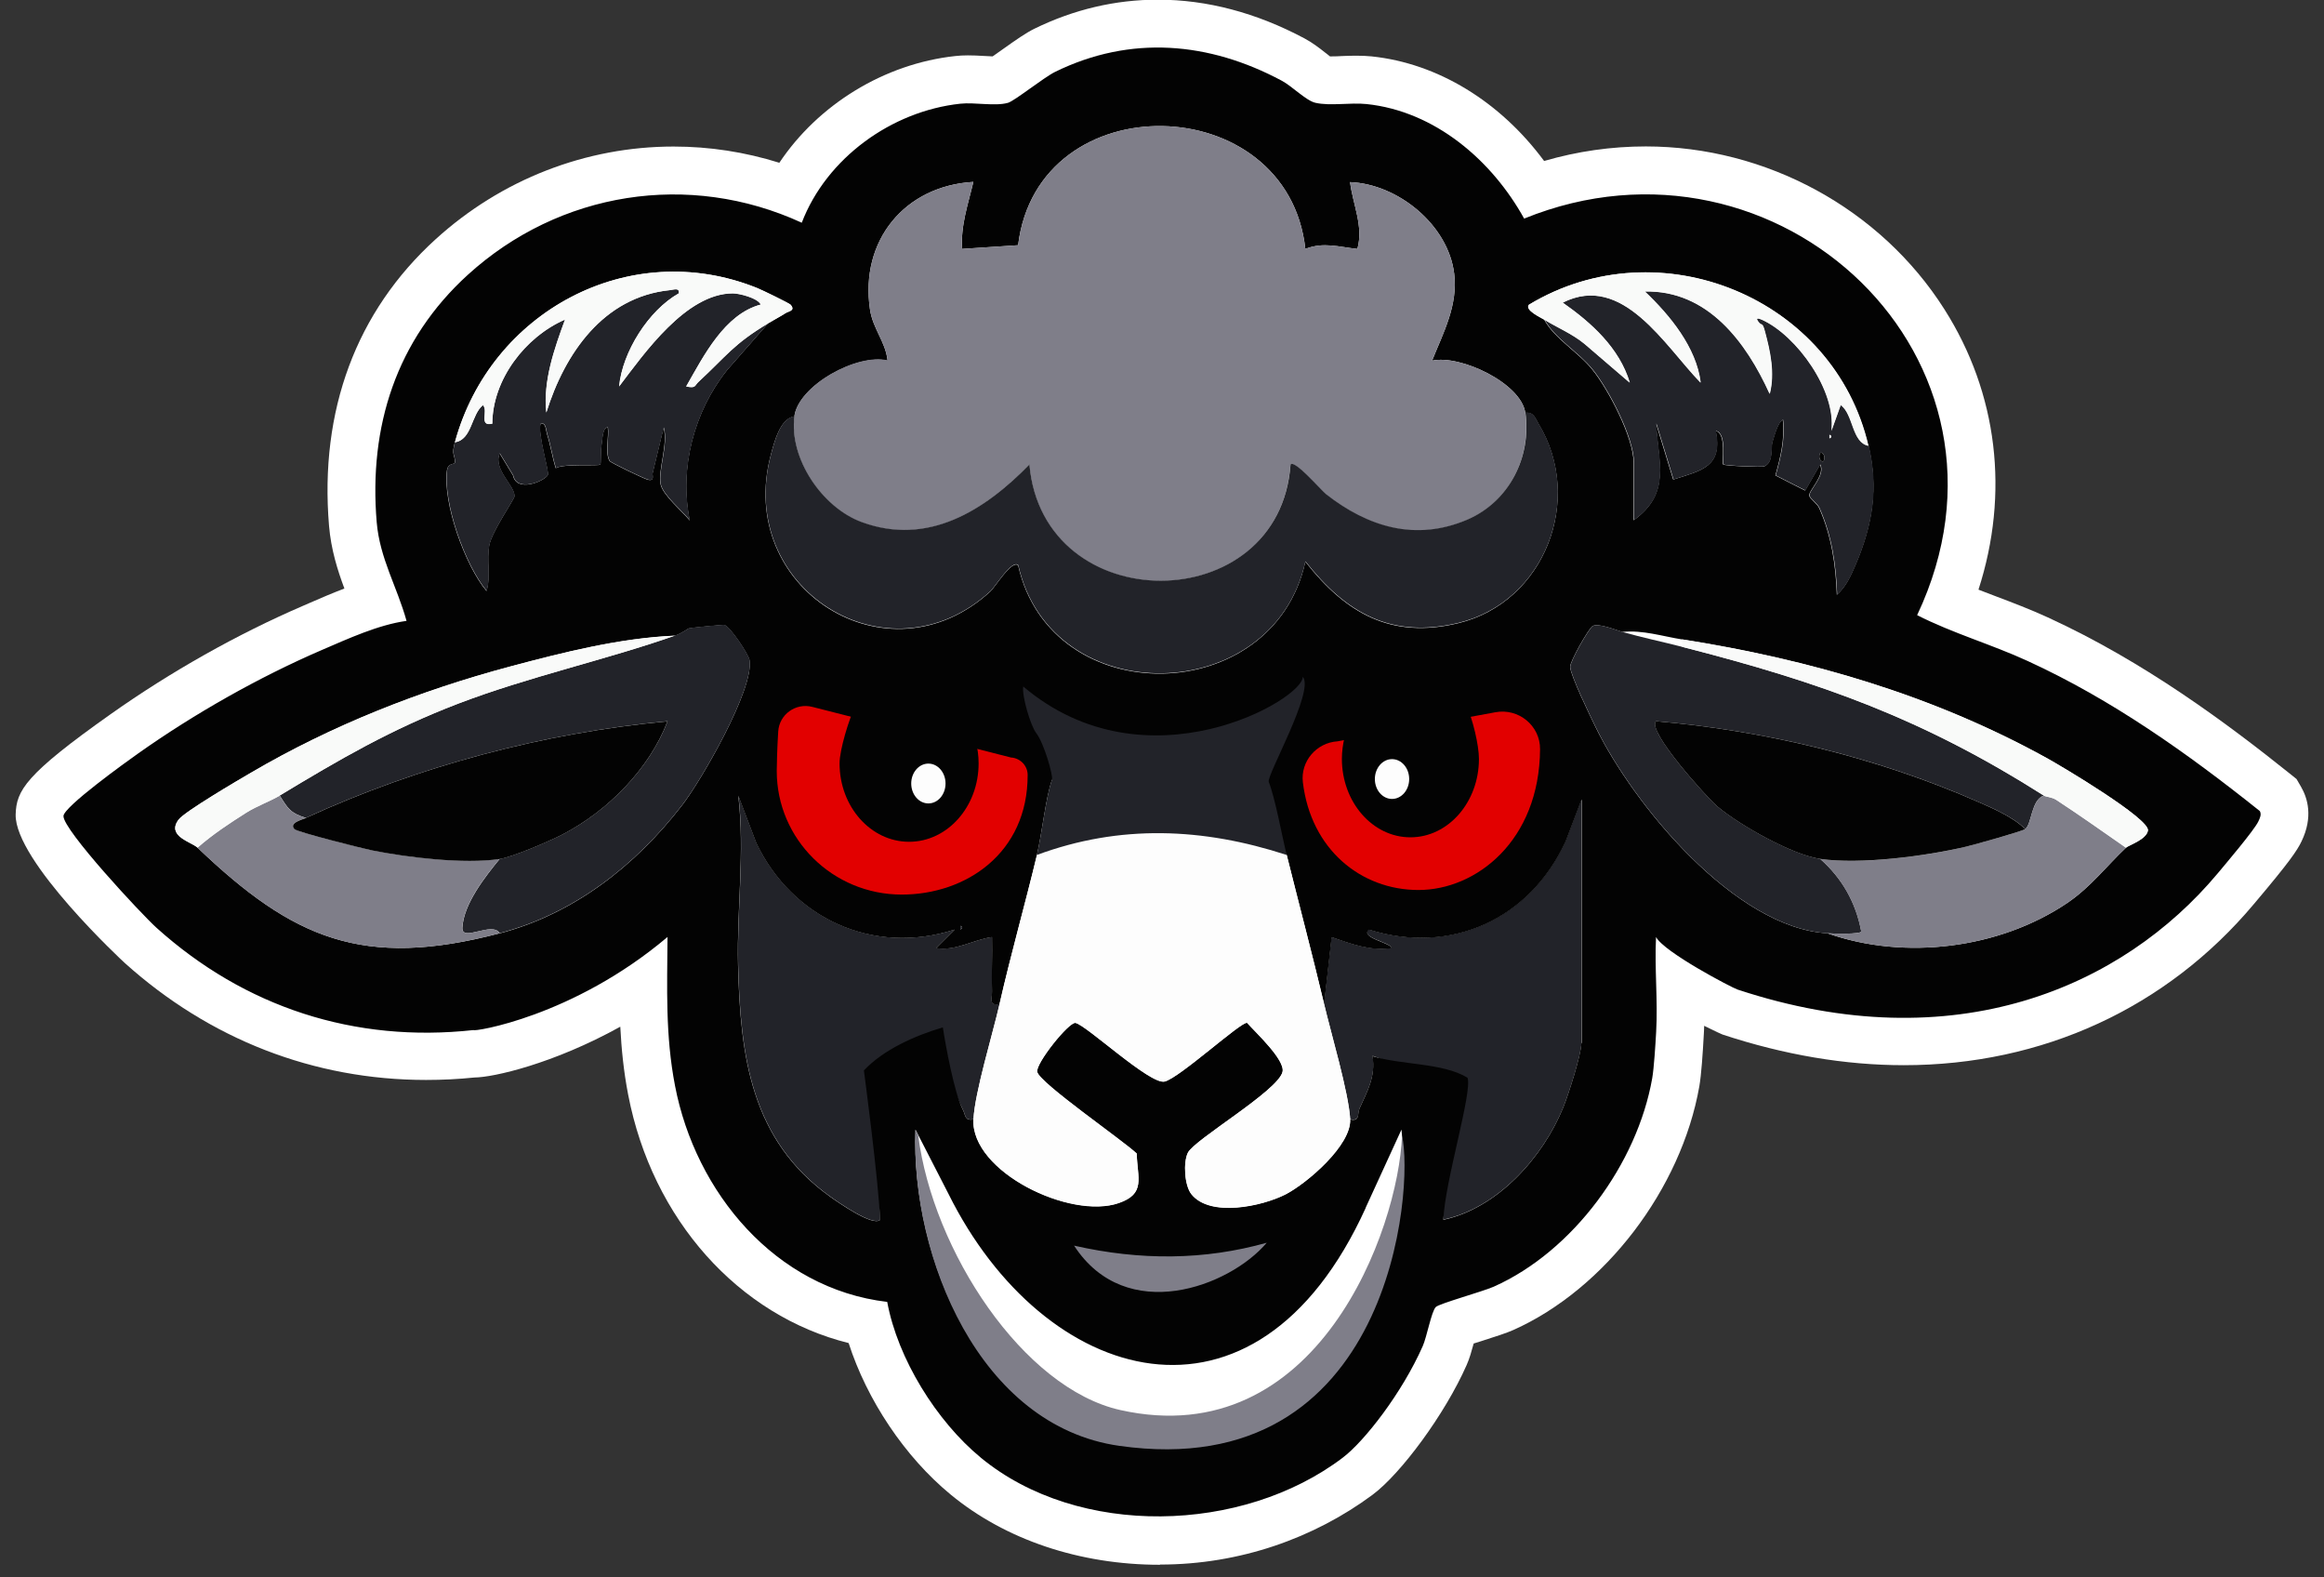 <svg width="140" height="95" viewBox="0 0 140 95" fill="none" xmlns="http://www.w3.org/2000/svg">
<rect x="0" y="0" width="140" height="95" fill="#333333" stroke="none"/>
<path d="M69.872 94.24C65.054 94.24 60.568 92.738 57.258 90.002C54.501 87.732 52.224 84.309 51.123 80.887C44.509 79.243 39.293 73.463 37.84 65.924C37.57 64.529 37.435 63.168 37.367 61.834C33.334 64.071 29.719 64.886 28.584 64.893C27.611 64.994 26.632 65.041 25.672 65.041C18.916 65.041 12.633 62.602 7.505 57.987C7.437 57.926 0.877 51.849 0.944 49.054C0.985 47.612 1.512 46.655 6.667 43.01C10.288 40.45 14.295 38.193 18.247 36.489L18.652 36.313C19.315 36.024 20.017 35.721 20.747 35.444C20.335 34.34 19.943 33.1 19.821 31.665C19.24 24.726 21.456 18.756 26.247 14.404C30.206 10.806 35.293 8.826 40.577 8.826C42.752 8.826 44.88 9.156 46.948 9.803C49.279 6.313 53.251 3.84 57.548 3.375C57.785 3.348 58.041 3.335 58.305 3.335C58.609 3.335 58.933 3.348 59.258 3.369C59.44 3.382 59.622 3.389 59.798 3.396C59.987 3.268 60.224 3.099 60.399 2.971C61.217 2.392 61.791 1.987 62.311 1.731C64.69 0.566 67.196 -0.02 69.75 -0.02C72.709 -0.02 75.682 0.768 78.58 2.311C79.06 2.567 79.479 2.89 79.844 3.18C79.925 3.241 80.026 3.321 80.121 3.396C80.148 3.396 80.182 3.396 80.222 3.396C80.432 3.396 80.641 3.389 80.857 3.375C81.148 3.362 81.438 3.355 81.722 3.355C82.053 3.355 82.35 3.369 82.627 3.396C86.62 3.813 90.37 6.117 93.019 9.695C95.032 9.109 97.086 8.819 99.146 8.819C106.396 8.819 113.287 12.572 117.125 18.615C120.354 23.688 121.057 29.718 119.185 35.512C119.53 35.647 119.881 35.781 120.239 35.916C121.26 36.3 122.314 36.704 123.361 37.183C129.185 39.851 134.205 43.603 137.927 46.581L138.346 46.918L138.616 47.383C139.015 48.07 139.353 49.202 138.65 50.664C138.38 51.236 137.887 51.944 135.887 54.315L135.779 54.443C130.529 60.702 123.037 64.152 114.686 64.152C111.152 64.152 107.484 63.532 103.768 62.306C103.754 62.306 103.308 62.103 102.66 61.78C102.66 61.955 102.646 62.124 102.639 62.299C102.572 63.505 102.491 64.711 102.369 65.425C101.281 71.61 96.674 77.639 91.167 80.099C90.748 80.287 90.167 80.469 89.249 80.766C89.113 80.806 88.945 80.86 88.776 80.914C88.647 81.379 88.526 81.823 88.35 82.214C87.046 85.172 84.377 88.776 82.668 90.036C79.168 92.623 74.716 94.227 69.885 94.227L69.872 94.24Z" fill="white"/>
<path d="M79.756 60.46L80.209 56.431C81.391 56.842 82.506 57.266 83.803 57.098C83.911 56.801 81.864 56.458 82.459 55.979C87.445 57.529 92.16 55.319 94.309 50.65L95.268 48.131V62.804C95.268 63.491 94.491 65.903 94.187 66.658C92.965 69.69 90.215 72.755 86.958 73.449C87.026 71.212 86.735 68.969 86.053 66.847C86.039 66.516 87.492 67.103 87.181 66.287C85.695 65.378 84.404 64.131 82.688 63.592C82.877 64.832 82.384 65.688 81.904 66.745C81.756 67.076 81.952 67.54 81.337 67.406C81.249 65.823 80.182 62.218 79.763 60.46H79.756Z" fill="#222329"/>
<path d="M58.636 67.406C58.102 67.52 58.17 67.136 58.001 66.82C57.487 65.816 57.231 64.711 57.062 63.599C55.359 64.105 53.981 65.371 52.799 66.624L53.697 66.739C53.049 68.922 52.947 71.192 53.022 73.463C52.596 73.88 50.461 72.385 50.029 72.075C45.238 68.659 44.603 63.599 44.468 58.122C44.387 54.699 44.88 51.317 44.482 47.915L45.563 50.758C47.738 55.312 52.609 57.563 57.514 55.979L56.393 57.098C57.602 57.286 58.616 56.593 59.764 56.431C59.791 57.516 59.73 58.607 59.764 59.692C59.778 60.123 59.535 60.588 60.217 60.466C59.805 62.265 58.724 65.796 58.643 67.412L58.636 67.406Z" fill="#222329"/>
<path d="M136.123 48.838C131.786 45.375 127.225 42.135 122.151 39.81C119.969 38.806 117.632 38.139 115.49 37.048C122.78 21.64 107.099 6.953 91.816 13.165C89.884 9.668 86.451 6.697 82.317 6.266C81.337 6.165 80.134 6.394 79.243 6.191C78.675 6.063 77.844 5.194 77.209 4.858C72.838 2.52 68.108 2.102 63.568 4.325C62.859 4.676 61.122 6.077 60.724 6.191C59.947 6.414 58.724 6.151 57.852 6.245C53.711 6.69 49.792 9.52 48.299 13.414C41.502 10.288 33.692 11.541 28.186 16.547C23.875 20.468 22.206 25.682 22.693 31.449C22.875 33.625 23.922 35.343 24.49 37.392C22.774 37.634 20.997 38.456 19.396 39.143C15.585 40.787 11.721 42.977 8.336 45.368C7.62 45.874 3.836 48.589 3.823 49.148C3.802 49.983 8.498 55.036 9.43 55.878C14.747 60.662 21.362 62.824 28.53 62.036C28.476 62.157 34.503 61.255 40.212 56.431C40.191 59.51 40.077 62.36 40.664 65.391C41.894 71.798 46.698 77.613 53.447 78.408C54.075 81.823 56.413 85.589 59.089 87.793C64.973 92.636 74.851 92.367 80.884 87.793C82.195 86.802 84.458 83.898 85.708 81.069C85.958 80.503 86.228 78.994 86.492 78.718C86.695 78.509 89.316 77.788 89.985 77.491C94.775 75.356 98.626 70.08 99.531 64.94C99.64 64.313 99.728 62.872 99.768 62.151C99.876 60.258 99.667 58.324 99.761 56.431C100.234 57.34 104.335 59.489 104.673 59.597C117.78 63.929 127.881 59.415 133.576 52.624C134.076 52.025 135.792 50.004 136.042 49.478C136.137 49.276 136.252 49.054 136.13 48.838H136.123ZM92.12 18.345C99.978 13.609 110.497 17.928 112.564 26.855C113.152 29.394 112.821 31.564 111.774 34.023C111.497 34.67 111.2 35.337 110.652 35.822C110.585 34.003 110.335 32.285 109.592 30.607C109.456 30.304 109.024 30.041 108.99 29.853C108.936 29.543 109.97 28.633 109.639 27.98L108.74 29.543L106.95 28.633C107.261 27.535 107.524 26.444 107.396 25.285C107.099 25.406 106.882 26.255 106.781 26.572C106.632 27.057 106.862 27.811 106.274 28.094C106.159 28.148 103.889 28.061 103.801 27.973C103.707 27.872 104.031 26.093 103.356 25.958C103.781 28.121 102.511 28.33 100.795 28.882L99.761 25.507C99.89 27.912 100.673 29.691 98.41 31.335V27.865C98.41 26.363 96.897 23.466 95.93 22.267C95.059 21.182 93.654 20.414 93.012 19.235C92.809 19.113 91.836 18.662 92.113 18.345H92.12ZM53.468 21.701C53.339 20.562 52.576 19.801 52.407 18.622C51.799 14.492 54.494 11.197 58.636 10.955C58.325 12.282 57.859 13.589 57.96 14.99L61.332 14.768C62.521 4.986 77.574 5.343 78.635 14.99C79.736 14.559 80.661 14.876 81.769 14.99C82.154 13.629 81.492 12.309 81.33 10.968C84.222 11.083 87.242 13.549 87.6 16.473C87.837 18.399 86.951 20.023 86.269 21.721C87.978 21.343 91.64 23.088 91.883 24.86C92.417 24.833 92.465 25.177 92.681 25.527C95.437 30.055 93.066 36.273 87.85 37.533C83.796 38.51 81.073 36.933 78.635 33.828C76.722 42.633 63.332 42.923 61.332 34.05C60.947 33.706 59.953 35.357 59.656 35.626C53.454 41.299 44.266 35.404 46.441 27.373C46.63 26.673 46.995 25.19 47.853 25.083C48.103 23.223 51.623 21.283 53.468 21.721V21.701ZM57.852 55.979V55.757C58.001 55.831 58.001 55.905 57.852 55.979ZM26.936 28.296C26.997 27.865 27.402 28 27.402 27.845C27.409 27.353 27.179 27.434 27.402 26.632C29.53 18.803 37.874 14.242 45.596 17.342C45.873 17.449 47.549 18.265 47.623 18.352C47.934 18.716 47.502 18.743 47.333 18.851C47.022 19.053 46.617 19.262 46.272 19.471L43.806 22.28C41.806 24.773 40.901 28.202 41.55 31.348C41.103 30.796 39.921 29.812 39.793 29.165C39.624 28.317 40.259 26.753 39.975 25.75L39.3 28.546C39.367 28.855 39.293 28.977 38.975 28.876C38.759 28.808 36.786 27.872 36.719 27.764C36.435 27.292 36.692 26.309 36.611 25.743C36.273 25.743 36.286 26.531 36.232 26.814C36.172 27.131 36.205 27.939 36.165 27.98C36.07 28.081 33.962 27.912 33.476 28.195C33.266 27.521 33.165 26.807 32.949 26.134C32.874 25.898 32.895 25.46 32.57 25.507C32.347 26.046 33.104 28.424 32.996 28.613C32.78 28.99 31.111 29.684 30.902 28.626L30.098 27.306C29.686 28.276 31.01 29.239 30.989 29.886C30.989 30.068 29.625 32.008 29.469 32.844C29.3 33.753 29.571 34.703 29.307 35.593C28.01 34.05 26.652 30.257 26.929 28.296H26.936ZM30.104 56.209C21.862 58.371 17.653 56.539 11.903 51.054C11.538 50.711 10.005 50.361 10.761 49.364C11.126 48.878 14.356 46.985 15.119 46.541C19.983 43.691 25.274 41.602 30.726 40.147C33.935 39.291 37.347 38.429 40.658 38.288C41.164 38.106 41.441 37.856 41.489 37.85C41.685 37.803 43.536 37.62 43.644 37.648C43.982 37.742 45.09 39.406 45.151 39.763C45.428 41.494 42.252 46.992 41.103 48.481C38.293 52.126 34.584 55.036 30.098 56.215L30.104 56.209ZM82.269 72.735L84.425 68.032C84.425 68.032 86.782 87.159 67.581 86.391C59.055 86.048 54.873 75.679 55.15 68.032L57.143 71.913C62.859 83.42 75.628 87.368 82.276 72.735H82.269ZM95.262 62.818C95.262 63.505 94.485 65.917 94.181 66.671C92.958 69.703 90.208 72.769 86.951 73.463C87.019 71.226 88.722 65.721 88.404 64.906C86.918 63.997 84.391 64.145 82.681 63.606C82.871 64.846 82.377 65.701 81.898 66.759C81.749 67.089 81.945 67.554 81.33 67.419C81.411 68.922 78.729 71.28 77.439 71.94C76.033 72.654 72.892 73.341 71.763 71.92C71.351 71.394 71.27 70.02 71.554 69.434C71.946 68.639 76.959 65.721 77.256 64.569C77.445 63.855 75.628 62.178 75.121 61.605C74.736 61.544 71.04 64.933 70.155 65.142C69.291 65.351 65.426 61.726 64.784 61.612C64.392 61.538 62.359 64.078 62.48 64.569C62.656 65.257 67.629 68.679 68.473 69.481C68.514 70.976 69.027 71.893 67.399 72.459C64.473 73.476 58.481 70.572 58.636 67.412C58.102 67.527 58.17 67.143 58.001 66.826C57.487 65.823 56.967 62.986 56.798 61.874C55.096 62.38 53.224 63.215 52.042 64.468C52.042 64.468 52.941 71.199 53.015 73.469C52.589 73.887 50.454 72.391 50.022 72.081C45.232 68.666 44.596 63.606 44.461 58.129C44.38 54.706 44.873 51.324 44.475 47.922L45.556 50.765C47.731 55.319 52.603 57.569 57.508 55.986L56.386 57.105C57.596 57.293 58.609 56.599 59.758 56.438C59.785 57.522 59.724 58.614 59.758 59.698C59.771 60.13 59.528 60.594 60.21 60.473C60.893 57.475 61.744 54.497 62.46 51.513C62.771 50.212 62.987 48.07 63.372 46.972C63.453 46.736 77.216 50.32 77.52 51.513C78.263 54.49 79.06 57.495 79.769 60.473L80.222 56.444C81.404 56.855 82.519 57.28 83.817 57.111C83.925 56.815 81.877 56.471 82.472 55.993C87.458 57.542 92.174 55.333 94.323 50.664L95.282 48.144V62.818H95.262ZM128.07 51.054C126.928 52.126 125.969 53.406 124.543 54.376C120.462 57.138 114.733 57.852 110.092 56.209C104.511 55.885 98.417 48.488 96.126 43.805C95.802 43.145 94.613 40.693 94.586 40.167C94.566 39.851 95.694 37.863 95.937 37.708C96.275 37.506 97.336 37.944 97.734 38.059C98.964 37.931 100.14 38.321 101.329 38.51C109.031 39.723 116.429 41.872 123.273 45.645C124.172 46.136 129.516 49.316 129.394 50.024C129.3 50.569 128.239 50.9 128.063 51.061L128.07 51.054Z" fill="#030303"/>
<path d="M47.853 25.062C48.103 23.203 51.623 21.263 53.468 21.701C53.339 20.562 52.576 19.801 52.407 18.622C51.799 14.492 54.494 11.197 58.636 10.955C58.325 12.282 57.859 13.589 57.96 14.99L61.332 14.768C62.521 4.986 77.574 5.343 78.635 14.99C79.736 14.559 80.661 14.876 81.769 14.99C82.154 13.629 81.492 12.309 81.33 10.968C84.222 11.083 87.242 13.549 87.6 16.473C87.837 18.399 86.951 20.023 86.269 21.721C87.978 21.343 91.64 23.088 91.883 24.86C92.255 27.562 90.897 30.25 88.37 31.321C85.276 32.642 82.411 31.773 79.871 29.778C79.567 29.543 77.993 27.69 77.736 27.993C77.081 37.297 62.818 37.351 62.007 27.993C59.312 30.762 55.893 32.931 51.9 31.463C49.522 30.587 47.515 27.636 47.853 25.083V25.062Z" fill="#7F7E89"/>
<path d="M77.513 51.499C78.256 54.477 79.053 57.482 79.763 60.46C80.175 62.218 81.249 65.823 81.337 67.406C81.425 68.989 78.736 71.266 77.445 71.926C76.04 72.641 72.898 73.328 71.77 71.906C71.358 71.381 71.277 70.006 71.561 69.42C71.953 68.625 76.966 65.708 77.263 64.556C77.452 63.842 75.635 62.164 75.128 61.592C74.743 61.531 71.047 64.92 70.162 65.129C69.277 65.337 65.433 61.713 64.791 61.598C64.399 61.524 62.365 64.064 62.487 64.556C62.663 65.243 67.635 68.666 68.48 69.467C68.52 70.963 69.034 71.879 67.406 72.445C64.48 73.462 58.487 70.559 58.643 67.399C58.724 65.782 59.805 62.252 60.217 60.453C60.899 57.455 61.751 54.477 62.467 51.492C67.48 49.633 72.486 49.849 77.52 51.492L77.513 51.499Z" fill="#FDFDFD"/>
<path d="M91.89 24.84C92.424 24.813 92.471 25.157 92.688 25.507C95.444 30.035 93.073 36.253 87.857 37.513C83.803 38.49 81.08 36.913 78.641 33.807C76.729 42.613 63.338 42.903 61.339 34.03C60.953 33.686 59.96 35.337 59.663 35.606C53.461 41.279 44.272 35.384 46.448 27.353C46.637 26.652 47.002 25.17 47.86 25.062C47.522 27.616 49.529 30.567 51.907 31.442C55.9 32.911 59.318 30.742 62.014 27.973C62.825 37.338 77.094 37.277 77.743 27.973C77.999 27.67 79.58 29.522 79.878 29.758C82.418 31.746 85.283 32.615 88.377 31.301C90.904 30.223 92.269 27.535 91.89 24.84Z" fill="#222329"/>
<path d="M97.734 38.059C98.951 38.402 100.119 38.645 101.329 38.955C109.781 41.117 115.848 43.3 123.124 47.915C122.354 48.164 122.401 49.647 122.003 49.929C121.28 49.202 120.03 48.67 119.077 48.252C113.031 45.604 106.342 44.001 99.761 43.435C99.201 44.007 102.822 48.036 103.477 48.582C104.801 49.694 107.97 51.479 109.652 51.728C110.977 52.894 111.808 54.369 112.125 56.094C112.125 56.283 110.402 56.229 110.098 56.209C104.518 55.885 98.424 48.488 96.133 43.805C95.809 43.145 94.62 40.693 94.593 40.167C94.573 39.851 95.701 37.863 95.944 37.708C96.282 37.506 97.343 37.944 97.741 38.059H97.734Z" fill="#222329"/>
<path d="M30.104 56.209C29.672 55.461 27.807 56.768 27.855 55.872C27.929 54.437 29.233 52.793 30.104 51.728C30.875 51.614 33.124 50.65 33.901 50.246C36.617 48.831 39.111 46.318 40.218 43.435C32.76 44.135 25.22 46.136 18.423 49.256C17.484 48.966 17.349 48.697 16.849 47.908C20.483 45.719 23.531 43.933 27.591 42.377C31.854 40.747 36.489 39.743 40.664 38.274C41.171 38.092 41.448 37.843 41.495 37.836C41.691 37.789 43.543 37.607 43.651 37.634C43.989 37.728 45.096 39.392 45.157 39.749C45.434 41.481 42.259 46.978 41.11 48.467C38.3 52.112 34.59 55.023 30.104 56.202V56.209Z" fill="#222329"/>
<path d="M93.019 19.235C93.829 19.727 94.728 20.097 95.471 20.71L98.187 23.041C97.552 20.946 95.876 19.437 94.147 18.224C97.768 16.392 100.322 20.852 102.457 23.041C102.194 20.919 100.606 18.985 99.092 17.55C102.889 17.463 105.207 20.602 106.619 23.715C106.936 22.469 106.653 21.168 106.328 19.962C106.173 19.383 106.146 19.625 105.984 19.437C105.7 19.107 105.936 19.161 106.146 19.248C108.247 20.191 110.659 23.56 110.335 25.945L110.896 24.382C111.686 24.961 111.551 26.646 112.585 26.848C113.172 29.388 112.841 31.557 111.794 34.016C111.517 34.663 111.22 35.33 110.673 35.815C110.605 33.989 110.355 32.278 109.612 30.6C109.477 30.297 109.044 30.034 109.011 29.846C108.957 29.536 109.99 28.626 109.659 27.973L108.761 29.536L106.97 28.626C107.281 27.528 107.544 26.437 107.416 25.278C107.119 25.399 106.903 26.248 106.801 26.565C106.653 27.05 106.882 27.804 106.295 28.087C106.18 28.141 103.91 28.054 103.822 27.966C103.727 27.865 104.051 26.086 103.376 25.952C103.801 28.114 102.531 28.323 100.815 28.876L99.781 25.5C99.91 27.905 100.694 29.684 98.43 31.328V27.858C98.43 26.356 96.917 23.459 95.951 22.26C95.079 21.175 93.674 20.407 93.032 19.228L93.019 19.235ZM110.206 26.181V26.403C110.355 26.329 110.355 26.255 110.206 26.181ZM109.862 27.75C110.024 27.434 109.72 27.151 109.639 27.306C109.477 27.622 109.781 27.905 109.862 27.75Z" fill="#222329"/>
<path d="M27.409 26.632C28.442 26.471 28.381 24.968 29.098 24.395C29.442 24.746 28.814 25.702 29.659 25.514C29.672 22.853 31.645 20.286 34.043 19.241C33.395 21 32.712 22.954 32.915 24.84C34.023 21.29 36.347 17.881 40.36 17.47C40.597 17.443 40.955 17.301 40.894 17.665C39.063 18.696 37.502 21.195 37.3 23.27C38.806 21.29 41.333 17.665 44.151 17.665C44.522 17.665 45.644 17.934 45.833 18.339C43.651 18.918 42.401 21.418 41.34 23.27C41.941 23.398 41.833 23.223 42.083 22.994C43.792 21.411 44.157 20.744 46.286 19.464L43.82 22.273C41.82 24.766 40.914 28.195 41.563 31.341C41.117 30.789 39.935 29.805 39.806 29.159C39.637 28.31 40.273 26.747 39.989 25.743L39.313 28.539C39.381 28.849 39.306 28.97 38.989 28.869C38.773 28.802 36.8 27.865 36.732 27.757C36.449 27.286 36.705 26.302 36.624 25.736C36.286 25.736 36.3 26.524 36.246 26.807C36.185 27.124 36.219 27.933 36.178 27.973C36.084 28.074 33.976 27.905 33.489 28.189C33.28 27.515 33.178 26.801 32.962 26.127C32.888 25.891 32.908 25.453 32.584 25.5C32.361 26.039 33.118 28.418 33.01 28.606C32.793 28.983 31.125 29.677 30.915 28.62L30.111 27.299C29.699 28.269 31.023 29.233 31.003 29.88C31.003 30.061 29.638 32.002 29.483 32.837C29.314 33.747 29.584 34.697 29.321 35.586C28.023 34.043 26.666 30.25 26.942 28.29C27.003 27.858 27.409 27.993 27.409 27.838C27.415 27.346 27.186 27.427 27.409 26.625V26.632Z" fill="#222329"/>
<path d="M128.07 51.054C126.928 52.126 125.969 53.406 124.543 54.376C120.462 57.138 114.733 57.852 110.092 56.209C110.389 56.229 112.125 56.283 112.118 56.094C111.794 54.369 110.97 52.894 109.646 51.728C112.085 52.085 116.024 51.566 118.456 50.987C118.956 50.866 121.807 50.071 122.003 49.929C122.401 49.646 122.354 48.164 123.124 47.915C123.253 47.996 123.611 48.003 123.868 48.171C125.286 49.101 126.678 50.084 128.07 51.054Z" fill="#7F7E89"/>
<path d="M16.842 47.915C17.342 48.697 17.477 48.966 18.416 49.262C18.207 49.357 17.382 49.552 17.741 49.929C17.909 50.105 21.821 51.088 22.416 51.209C24.578 51.641 27.949 52.045 30.098 51.728C29.219 52.793 27.922 54.437 27.848 55.872C27.8 56.768 29.665 55.461 30.098 56.209C21.855 58.371 17.646 56.539 11.896 51.054C12.802 50.26 13.822 49.586 14.835 48.946C15.477 48.541 16.281 48.252 16.842 47.922V47.915Z" fill="#7F7E89"/>
<path d="M62.46 51.499C62.771 50.199 62.987 48.056 63.372 46.958C63.453 46.722 62.899 44.769 62.426 44.156C62.082 43.711 61.548 41.905 61.642 41.346C69.068 47.632 78.54 42.101 78.479 40.76C79.216 41.589 76.283 46.716 76.432 47.093C76.824 48.09 77.216 50.3 77.513 51.492C72.473 49.849 67.473 49.633 62.46 51.492V51.499Z" fill="#222329"/>
<path d="M27.409 26.632C29.537 18.803 37.881 14.242 45.603 17.342C45.88 17.449 47.556 18.265 47.63 18.352C47.941 18.716 47.508 18.743 47.34 18.851C47.029 19.053 46.623 19.262 46.279 19.471C44.151 20.751 43.792 21.418 42.076 23.001C41.827 23.23 41.935 23.405 41.333 23.277C42.394 21.424 43.637 18.931 45.826 18.345C45.637 17.941 44.516 17.672 44.144 17.672C41.327 17.672 38.8 21.296 37.293 23.277C37.489 21.202 39.056 18.703 40.887 17.672C40.948 17.308 40.59 17.449 40.354 17.476C36.34 17.887 34.016 21.296 32.908 24.847C32.699 22.96 33.388 21.007 34.036 19.248C31.638 20.286 29.665 22.859 29.652 25.52C28.807 25.702 29.436 24.753 29.091 24.402C28.375 24.975 28.442 26.484 27.402 26.639L27.409 26.632Z" fill="#F9FAF9"/>
<path d="M112.564 26.855C111.531 26.659 111.666 24.968 110.875 24.389L110.315 25.952C110.639 23.567 108.234 20.198 106.126 19.255C105.923 19.161 105.68 19.107 105.963 19.444C106.126 19.632 106.153 19.39 106.308 19.969C106.632 21.175 106.916 22.475 106.599 23.722C105.187 20.609 102.869 17.47 99.072 17.557C100.586 18.992 102.18 20.926 102.437 23.048C100.302 20.858 97.748 16.398 94.126 18.231C95.863 19.444 97.532 20.953 98.167 23.048L95.451 20.717C94.708 20.104 93.802 19.733 92.998 19.241C92.796 19.12 91.823 18.669 92.1 18.352C99.957 13.616 110.477 17.934 112.544 26.861L112.564 26.855Z" fill="#F9FAF9"/>
<path d="M40.664 38.281C36.489 39.749 31.854 40.753 27.591 42.384C23.531 43.94 20.483 45.719 16.849 47.915C16.295 48.252 15.484 48.535 14.842 48.939C13.829 49.579 12.808 50.253 11.903 51.048C11.538 50.704 10.005 50.354 10.761 49.357C11.126 48.872 14.356 46.978 15.119 46.534C19.983 43.684 25.274 41.596 30.726 40.14C33.935 39.285 37.347 38.422 40.658 38.281H40.664Z" fill="#F9FAF9"/>
<path d="M128.07 51.054C126.678 50.084 125.293 49.101 123.868 48.171C123.604 48.003 123.253 47.996 123.124 47.915C115.848 43.3 109.788 41.11 101.329 38.955V38.503C109.031 39.716 116.429 41.865 123.273 45.638C124.172 46.13 129.516 49.31 129.394 50.017C129.3 50.569 128.239 50.893 128.063 51.054H128.07Z" fill="#F9FAF9"/>
<path d="M57.852 55.757C58.001 55.831 58.001 55.905 57.852 55.979V55.757Z" fill="#222329"/>
<path d="M122.003 49.929C121.807 50.071 118.956 50.866 118.456 50.987C116.024 51.56 112.085 52.079 109.646 51.728C107.97 51.486 104.801 49.7 103.47 48.582C102.822 48.036 99.201 44.014 99.754 43.435C106.335 44.001 113.024 45.611 119.071 48.252C120.023 48.67 121.273 49.202 121.996 49.929H122.003Z" fill="#030303"/>
<path d="M18.416 49.262C25.213 46.143 32.753 44.135 40.212 43.441C39.111 46.318 36.611 48.838 33.895 50.253C33.118 50.657 30.868 51.62 30.098 51.735C27.949 52.052 24.578 51.647 22.416 51.216C21.821 51.095 17.909 50.111 17.741 49.936C17.382 49.559 18.207 49.364 18.416 49.269V49.262Z" fill="#030303"/>
<path d="M109.862 27.751C109.781 27.905 109.483 27.622 109.639 27.306C109.72 27.151 110.017 27.434 109.862 27.751Z" fill="#030303"/>
<path d="M110.206 26.181C110.355 26.255 110.355 26.329 110.206 26.403V26.181Z" fill="#F9FAF9"/>
<path d="M80.573 44.647C79.303 44.728 78.337 45.853 78.486 47.113C78.966 51.149 81.979 53.601 85.451 53.601C88.924 53.601 92.735 50.644 92.775 45.126C92.789 43.704 91.478 42.633 90.08 42.896L80.573 44.647Z" fill="#E20000"/>
<path d="M80.999 44.398C80.898 44.816 80.837 45.254 80.837 45.705C80.837 48.312 82.688 50.428 84.965 50.428C87.242 50.428 89.093 48.312 89.093 45.705C89.093 44.87 88.708 43.286 88.377 42.606L80.992 44.398H80.999Z" fill="#030303"/>
<path d="M83.857 48.117C84.428 48.117 84.891 47.58 84.891 46.918C84.891 46.256 84.428 45.719 83.857 45.719C83.286 45.719 82.823 46.256 82.823 46.918C82.823 47.58 83.286 48.117 83.857 48.117Z" fill="#FDFDFD"/>
<path d="M60.94 45.624C61.48 45.678 61.906 46.123 61.906 46.669C61.919 51.391 58.177 53.877 54.325 53.877C50.164 53.877 46.792 50.542 46.792 46.433C46.792 46.042 46.819 45.025 46.88 44.061C46.941 43.031 47.927 42.316 48.934 42.572L60.94 45.631V45.624Z" fill="#E20000"/>
<path d="M58.785 44.668C58.893 45.085 58.953 45.523 58.953 45.975C58.953 48.582 57.075 50.697 54.765 50.697C52.454 50.697 50.576 48.582 50.576 45.975C50.576 45.139 51.157 43.28 51.495 42.599L58.791 44.661L58.785 44.668Z" fill="#030303"/>
<path d="M55.927 48.387C56.498 48.387 56.96 47.85 56.96 47.187C56.96 46.525 56.498 45.988 55.927 45.988C55.356 45.988 54.893 46.525 54.893 47.187C54.893 47.85 55.356 48.387 55.927 48.387Z" fill="#FDFDFD"/>
<path d="M76.31 74.844C74.074 77.491 67.838 79.843 64.703 75.019C68.689 75.922 72.561 75.901 76.31 74.844Z" fill="#7F7E89"/>
<path d="M84.425 68.032L82.269 72.735L84.425 68.032Z" fill="#7F7E89"/>
<path d="M84.425 68.046C84.425 68.046 84.438 68.201 84.458 68.389C84.445 68.187 84.431 68.066 84.425 68.046Z" fill="#7F7E89"/>
<path d="M84.458 68.403C84.242 74.035 79.371 87.563 67.493 84.922C61.629 83.615 56.197 75.335 55.312 68.369L57.136 71.92L55.143 68.039C54.866 75.686 58.981 85.886 67.433 87.078C83.871 89.409 85.188 71.462 84.458 68.403Z" fill="#7F7E89"/>
</svg>
